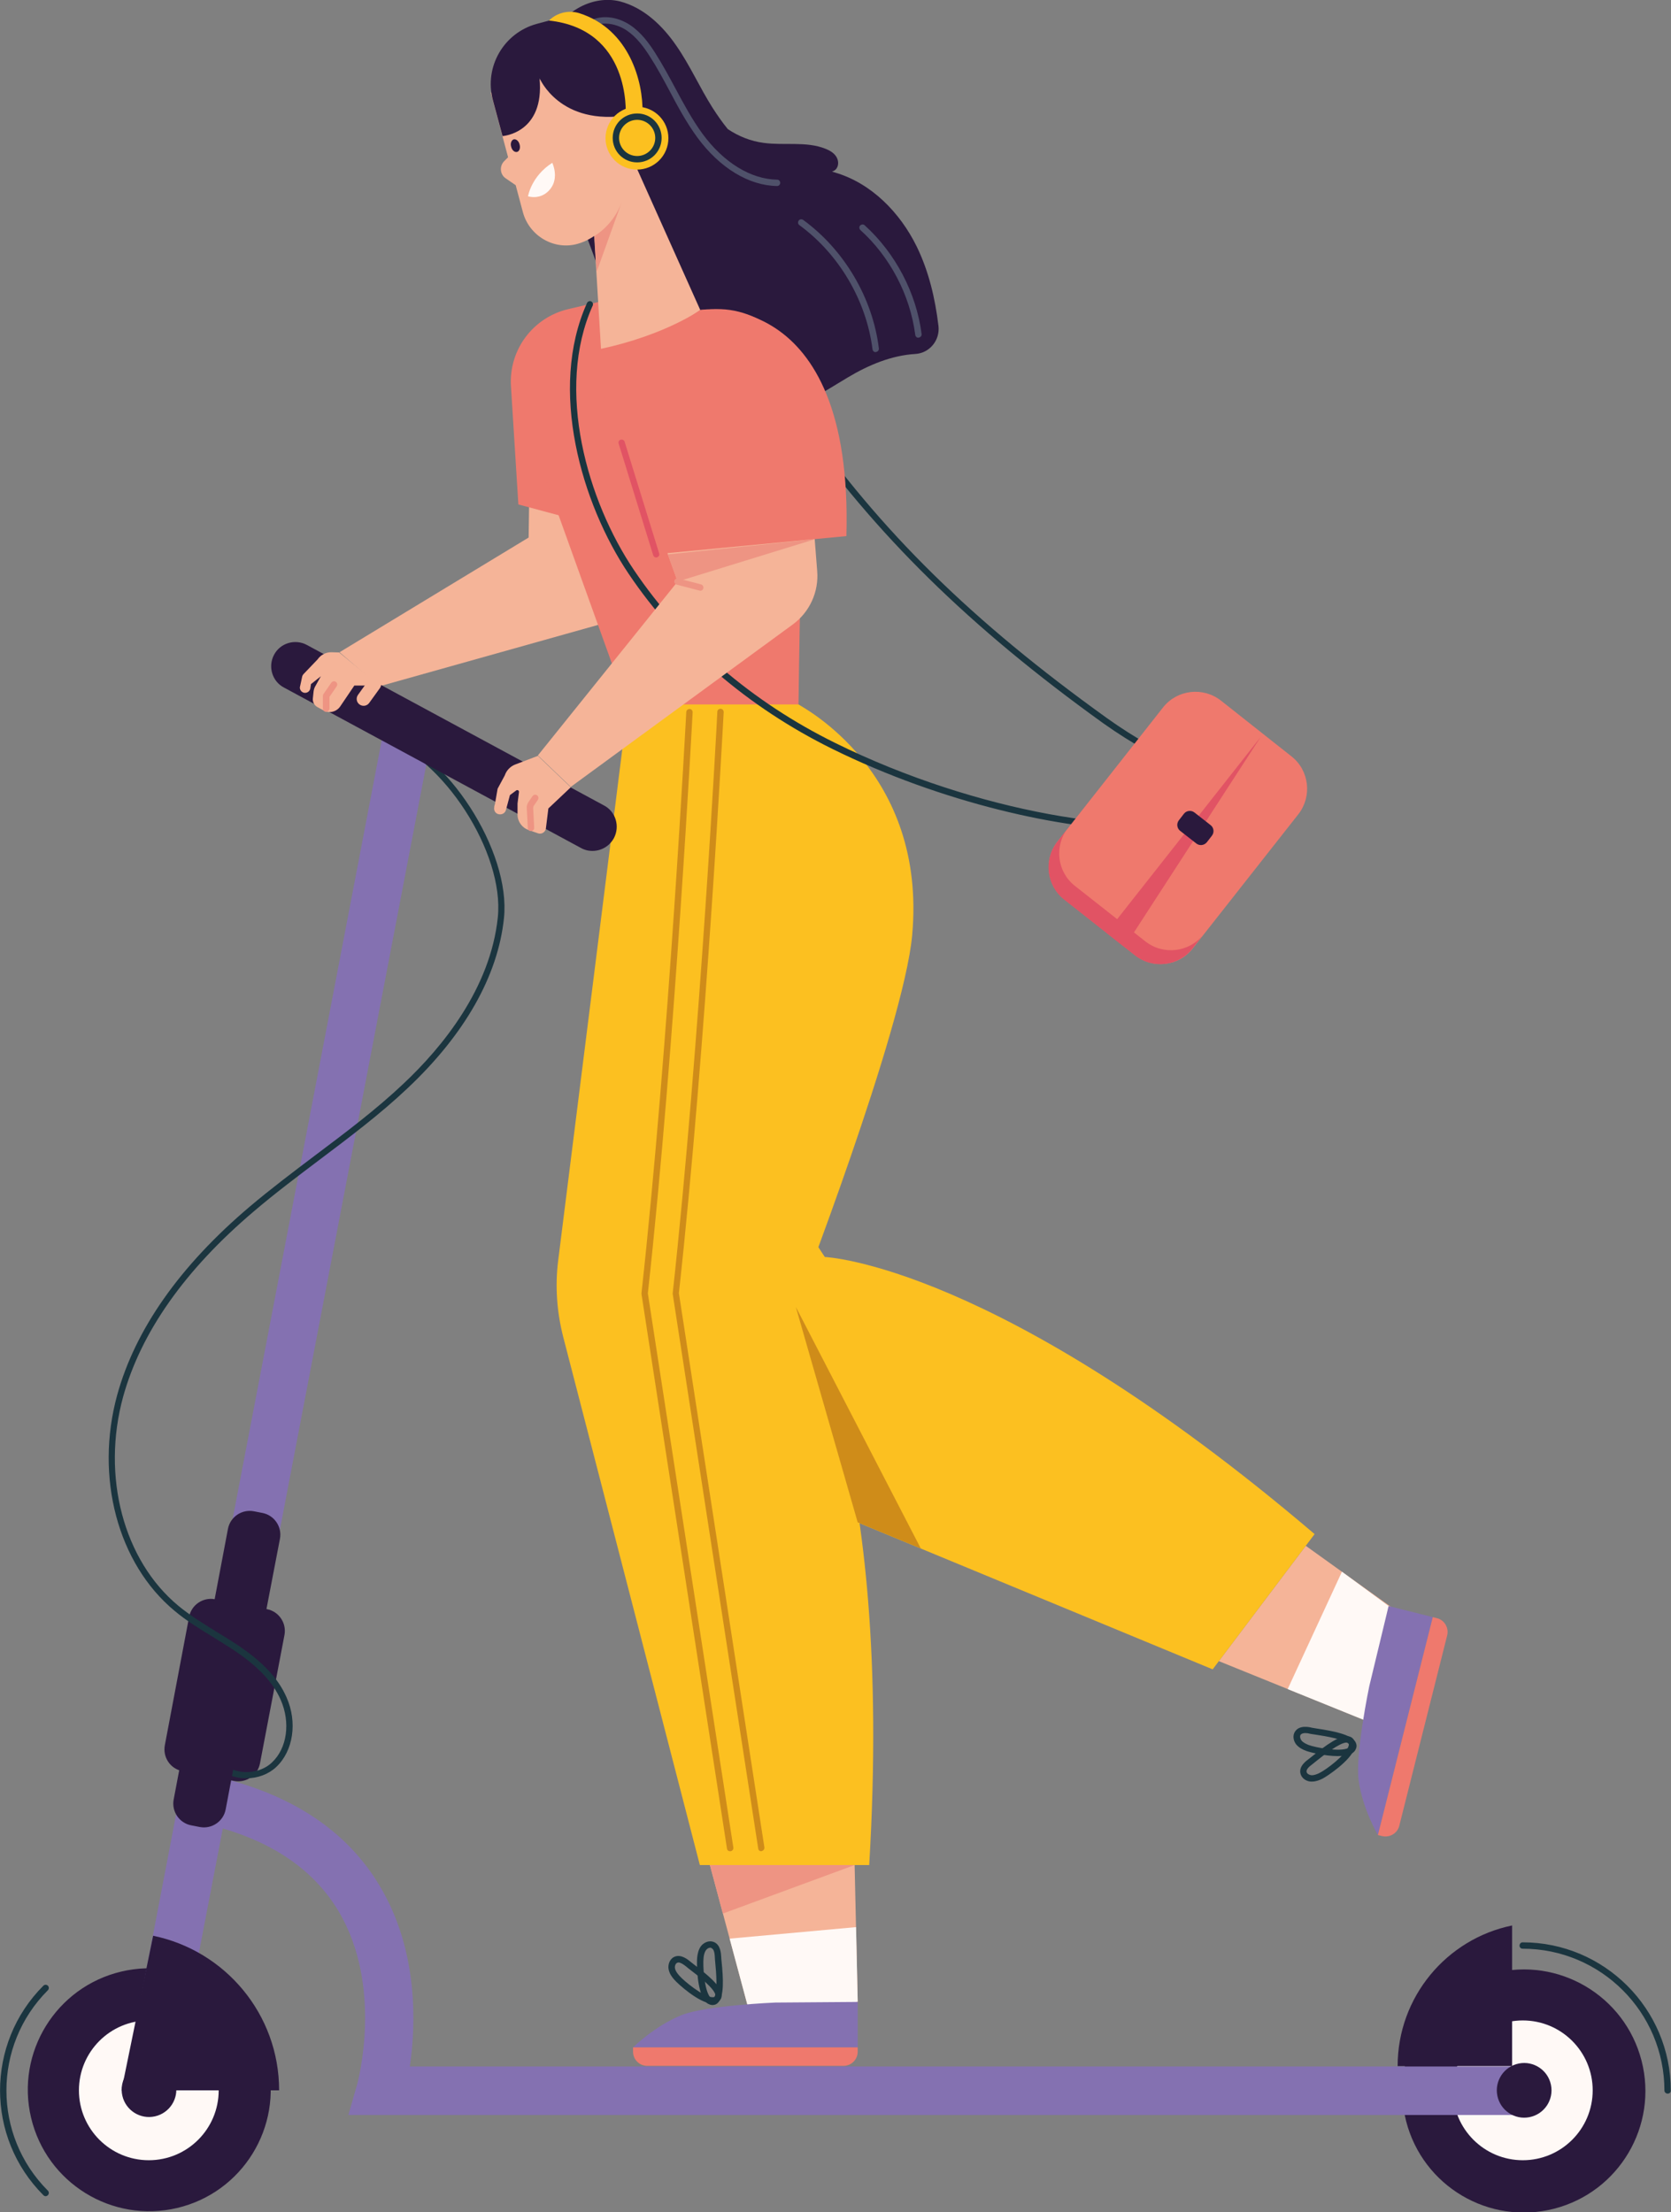 <?xml version="1.0" encoding="UTF-8"?> <!-- Generator: Adobe Illustrator 24.1.2, SVG Export Plug-In . SVG Version: 6.00 Build 0) --> <svg xmlns="http://www.w3.org/2000/svg" xmlns:xlink="http://www.w3.org/1999/xlink" id="Слой_1" x="0px" y="0px" viewBox="0 0 813 1076.1" style="enable-background:new 0 0 813 1076.1;" xml:space="preserve"><rect x="0" y="0" width="813" height="1076.1" fill="#808080" stroke="none"/> <style type="text/css"> .st0{fill:#2A193D;} .st1{fill:#F5B498;} .st2{fill:#EF796D;} .st3{fill:#FFF9F6;} .st4{fill:#1B353F;} .st5{fill:#8471B1;} .st6{fill:#FCC020;} .st7{fill:#EE9483;} .st8{fill:#CF8C19;} .st9{fill:#E15364;} .st10{fill:#4F516A;} </style> <g> <path class="st0" d="M268.9,17.7c5-12.3,19.9-20.3,32.8-17c11.5,3,20.7,11.8,27.4,21.6c6.6,9.5,11.3,20.2,17.5,30 c2.3,3.6,4.8,7.2,7.5,10.5c5.2,3.5,11.2,5.9,17.4,6.7c10.1,1.4,20.8-0.9,30.2,2.9c2,0.8,3.9,1.9,5.1,3.7c1.2,1.8,1.4,4.3,0.1,6 c-0.5,0.7-1.3,1.1-2.1,1.4c0.6,0.2,1.1,0.3,1.7,0.5c17.5,5.2,31.4,19.4,39.5,35.9c5.9,12.1,9,25.3,10.6,38.7 c0.8,6.9-4.3,13.2-11.3,13.6c-11.5,0.7-22.6,5.3-32.8,11.4c-13.9,8.3-27.8,17.9-43.8,19.7c-19,2.1-37.9-7.7-50.8-21.8 c-12.9-14.1-20.6-32.2-26.6-50.3C279.3,95.5,255,51.8,268.9,17.7z"></path> <path class="st1" d="M257.2,261.5l1.1-78.8c0.3-20.4,18.2-36,38.4-33.5l20.2,2.5c21.7,2.7,35.9,24.1,29.8,45.1l-24.1,83.9 c-2.8,9.8-10.5,17.4-20.2,20.1l-117.9,33.1l-19.3-16.6L257.2,261.5z"></path> <g> <path class="st2" d="M313.8,141.6c0,0,74.2,14.4,28.1,127.9l-89.7-24.1l-3.6-57.5c-1.1-17.6,10.6-33.4,27.8-37.5L313.8,141.6z"></path> </g> <ellipse transform="matrix(0.973 -0.23 0.23 0.973 -231.709 43.831)" class="st0" cx="72.4" cy="1016.9" rx="59.1" ry="59.1"></ellipse> <circle class="st3" cx="72.4" cy="1016.9" r="34"></circle> <ellipse transform="matrix(0.969 -0.249 0.249 0.969 -229.729 216.328)" class="st0" cx="740.9" cy="1016.9" rx="59.1" ry="59.1"></ellipse> <path class="st4" d="M811.4,1018.5c-0.9,0-1.6-0.7-1.6-1.5c0-38-30.9-69-69-69c-0.9,0-1.5-0.7-1.5-1.5c0-0.9,0.7-1.6,1.5-1.6 c39.7,0,72.1,32.3,72.1,72.1C813,1017.8,812.3,1018.5,811.4,1018.5z"></path> <path class="st4" d="M22.2,1068.4c-0.4,0-0.8-0.2-1.1-0.5C-7,1039.8-7,994.1,21.1,966c0.6-0.6,1.6-0.6,2.2,0c0.6,0.6,0.6,1.6,0,2.2 c-26.9,26.9-26.9,70.6,0,97.5c0.6,0.6,0.6,1.6,0,2.2C23,1068.2,22.6,1068.4,22.2,1068.4z"></path> <circle class="st3" cx="740.9" cy="1016.9" r="34"></circle> <path class="st5" d="M60.8,1012.6l125.4-655c1.2-6.4,7.4-10.6,13.8-9.3c6.4,1.2,10.6,7.4,9.3,13.8l-96.5,504.2 c32.8,9.1,57,26.2,71.8,50.9c19.2,31.9,17.7,68.2,14.8,88.1h543c6.5,0,11.8,5.3,11.8,11.8c0,6.5-5.3,11.8-11.8,11.8H169.5l4.3-15 c0.1-0.5,13.1-47.3-9.3-84.5c-11.4-18.9-30.2-32.3-56.1-39.9L83.9,1017c-1.1,5.6-6,9.6-11.5,9.6c-0.7,0-1.5-0.1-2.2-0.2 C63.8,1025.1,59.6,1019,60.8,1012.6z"></path> <path class="st0" d="M680,1005.1c0-33.7,23.9-61.9,55.7-68.4v68.4H680z"></path> <ellipse transform="matrix(0.975 -0.221 0.221 0.975 -222.83 41.101)" class="st0" cx="72.4" cy="1016.9" rx="13.3" ry="13.3"></ellipse> <ellipse transform="matrix(0.981 -0.196 0.196 0.981 -184.576 164.536)" class="st0" cx="740.9" cy="1016.9" rx="13.3" ry="13.3"></ellipse> <path class="st0" d="M88.7,861.6l25.2,4.8c5.8,1.1,11.5-2.7,12.6-8.6l11.9-62.4c1.1-5.8-2.7-11.5-8.6-12.6l-25.2-4.8 c-5.8-1.1-11.5,2.7-12.6,8.6L80.2,849C79.1,854.9,82.9,860.5,88.7,861.6z"></path> <path class="st4" d="M119.9,865.1c-1.5,0-3-0.1-4.4-0.4c-6-1.2-10.6-4.6-12.9-9.5c-0.4-0.8,0-1.7,0.8-2.1c0.8-0.4,1.7,0,2.1,0.8 c1.8,4,5.7,6.8,10.6,7.8c5.9,1.2,12.3-0.5,16.2-4.3c7.4-6.9,9.1-19.4,4.3-30.4c-3.8-8.7-11.1-16.4-22.8-24.2 c-3.3-2.2-6.8-4.3-10.1-6.4c-6.4-3.9-13-7.9-18.8-12.8c-27.6-22.9-38.8-65-27.9-104.9c8.8-32,30.5-62.9,64.5-91.7 c10.3-8.7,21.3-17,31.9-25c14.5-10.9,29.6-22.2,43-34.9c18.9-17.8,42.2-46.3,45.8-80.8c3.3-31.4-26.7-77.9-56.4-87.3 c-0.8-0.3-1.3-1.1-1-1.9c0.3-0.8,1.1-1.3,1.9-1c30.8,9.7,61.9,58,58.5,90.5c-2.9,28.1-19.1,56.6-46.8,82.7 c-13.5,12.8-28.6,24.1-43.2,35.1c-10.6,8-21.5,16.2-31.7,24.9c-33.6,28.5-54.9,58.8-63.6,90.2c-10.6,38.7,0.2,79.6,26.9,101.7 c5.7,4.7,12.2,8.7,18.5,12.6c3.4,2.1,6.9,4.2,10.2,6.4c12.3,8.2,19.9,16.3,23.9,25.5c5.4,12.1,3.3,26.1-5,33.9 C130.7,863.1,125.4,865.1,119.9,865.1z"></path> <polygon class="st1" points="689.4,790.8 635.3,752 593,808.1 665.3,837.4 "></polygon> <g> <path class="st6" d="M639.6,746.3C485.1,614.7,401.3,611.5,401.3,611.5l-71.5-108.7l-16.2,187.3c9,8.7,19.6,15.7,31.2,20.5 L590,812.1L639.6,746.3z"></path> </g> <polygon class="st1" points="417.3,973.8 415.8,907.3 345.4,907.3 365.6,982.6 "></polygon> <g> <path class="st2" d="M253.9,200.8L253.9,200.8c-7.7-21.5,7.2-44.5,29.9-46.3l62.5-4c23.5-1.9,47.8,18.4,46.3,41.9 c-2.8,44-4.1,150.3-4.1,150.3l-82.3,3.7C306.2,346.3,257.8,211.9,253.9,200.8z"></path> </g> <path class="st1" d="M340.7,150.8L306.3,74c11.3,4.6,20-5.7,16.4-14.4c-3.1-7.5-12.6-5.1-16.7-3.6L298.7,29l-59.9,16.1l8.4,31.4 l-1.9,1.9c-2.4,2.4-2.1,6.5,0.8,8.4l4.8,3.3l3.5,13.1c3.1,11.6,15.2,18.7,26.7,15.4c4.4-1.2,8-3.8,8-3.8l3.3,54.9 C323.9,162.9,340.7,150.8,340.7,150.8z"></path> <path class="st0" d="M312,23.4l10.7,36.3C318.4,51.2,306,56,306,56c-33.7,5.6-43.5-18-43.5-18c2.6,26.9-18,28.2-18,28.2l-4.7-17.5 c-4.3-16.1,5.2-32.7,21.4-37.1l20.2-5.4C294.5,2.7,308.2,10.3,312,23.4z"></path> <path class="st0" d="M248.7,71.4c0.4,1.7,1.7,2.8,2.9,2.5c1.1-0.3,1.7-1.9,1.2-3.6c-0.4-1.7-1.7-2.8-2.9-2.5 C248.8,68.2,248.2,69.8,248.7,71.4z"></path> <path class="st3" d="M256.9,95.5c0,0,1.5-9.7,11.8-16.3c0,0,3.5,7.2-1,12.8C263.2,97.6,256.9,95.5,256.9,95.5z"></path> <path class="st7" d="M289.2,114.8c0,0,9.3-5.1,13.4-16.8l-12.3,34.2L289.2,114.8z"></path> <g> <path class="st6" d="M422.9,907.3c12.1-202.5-35.7-271.4-35.7-271.4s52.4-135.3,56.6-180.9c7.3-79.7-53.4-110.9-55.3-112.3l0,0 h-83L271.6,613c-1.6,12.5-0.7,25.1,2.4,37.3l66.5,257H422.9z"></path> </g> <path class="st8" d="M355.2,900.6c-0.8,0-1.4-0.5-1.5-1.3l-41.6-269.8c0-0.1,0-0.3,0-0.4c13.3-120.8,21.7-281.1,21.8-282.7 c0-0.9,0.8-1.5,1.6-1.5c0.9,0,1.5,0.8,1.5,1.6c-0.1,1.6-8.5,161.8-21.8,282.7l41.6,269.6c0.1,0.8-0.4,1.6-1.3,1.8 C355.4,900.6,355.3,900.6,355.2,900.6z"></path> <path class="st8" d="M370.4,900.6c-0.8,0-1.4-0.5-1.5-1.3l-41.6-269.8c0-0.1,0-0.3,0-0.4C340.5,508.3,349,348,349,346.3 c0-0.9,0.7-1.5,1.6-1.5c0.9,0,1.5,0.8,1.5,1.6c-0.1,1.6-8.5,161.8-21.8,282.7l41.6,269.6c0.1,0.8-0.4,1.6-1.3,1.8 C370.5,900.6,370.5,900.6,370.4,900.6z"></path> <path class="st0" d="M104.3,778.7l25.2,4.8l6.7-34.9c1.1-5.8-2.7-11.5-8.6-12.6l-4.1-0.8c-5.8-1.1-11.5,2.7-12.6,8.6L104.3,778.7z"></path> <path class="st0" d="M93.1,888l4.1,0.8c5.8,1.1,11.5-2.7,12.6-8.6l4.6-24.3c1.1-5.8-2.7-11.5-8.6-12.6l-4.1-0.8 c-5.8-1.1-11.5,2.7-12.6,8.6l-4.6,24.3C83.4,881.2,87.2,886.9,93.1,888z"></path> <g> <polygon class="st8" points="387.2,635.8 417.3,740.6 448,753.3 "></polygon> </g> <path class="st4" d="M555.6,403.8c-38,0-97.4-13.2-150.7-39.5c-40.9-20.2-75.1-49.6-99-85.1c-23-34.1-39.2-89.9-20.3-131.8 c0.4-0.8,1.3-1.1,2-0.8c0.8,0.4,1.1,1.3,0.8,2c-18.4,40.8-2.5,95.4,20.1,128.8c23.6,35,57.4,64.1,97.8,84 c69.3,34.3,148.9,46.2,176.9,35.5c4.9-1.9,8.1-4.4,9.3-7.5c1.9-4.8-4.6-8.4-18.4-15.5c-9.7-5-23.1-11.9-37.4-22.1 c-65-46.7-111.1-92-149.5-146.9c-0.5-0.7-0.3-1.7,0.4-2.2c0.7-0.5,1.7-0.3,2.2,0.4c38.6,55.4,83.1,99.1,148.7,146.2 c14.1,10.1,26.8,16.7,37,21.9c14.3,7.4,22.9,11.8,19.9,19.4c-1.6,3.9-5.3,7-11.1,9.2C577.4,402.4,567.6,403.8,555.6,403.8z"></path> <path class="st1" d="M329.7,282.9l-26.6-74.2c-6.9-19.2,4.4-40,24.2-44.8l19.8-4.8c21.2-5.1,42,10,43.7,31.8l6.8,87 c0.8,10.1-3.7,19.9-11.9,25.9l-108,79l-16-15.3L329.7,282.9z"></path> <g> <path class="st2" d="M340.7,150.8c0,0,74.6-12.5,71.1,110l-92.5,8.8L295.8,217c-7.2-16.1-1.7-35,12.9-44.8L340.7,150.8z"></path> </g> <path class="st9" d="M319.3,271.2c-0.7,0-1.3-0.4-1.5-1.1l-16.8-54.3c-0.3-0.8,0.2-1.7,1-1.9c0.8-0.2,1.7,0.2,1.9,1l16.8,54.3 c0.3,0.8-0.2,1.7-1,1.9C319.6,271.2,319.5,271.2,319.3,271.2z"></path> <polygon class="st7" points="396.5,262.3 324.9,269.7 329.7,282.9 "></polygon> <path class="st7" d="M340.7,287.4c-0.1,0-0.3,0-0.4-0.1l-11.1-2.9c-0.8-0.2-1.3-1.1-1.1-1.9c0.2-0.8,1.1-1.3,1.9-1.1l11.1,2.9 c0.8,0.2,1.3,1.1,1.1,1.9C342,287,341.4,287.4,340.7,287.4z"></path> <g> <path class="st2" d="M580.3,461.4l51.4-65.3c6.8-8.7,5.3-21.3-3.3-28.1L594,340.8c-8.7-6.8-21.3-5.3-28.1,3.3l-51.4,65.3 c-6.8,8.7-5.3,21.3,3.3,28.1l34.4,27.1C560.9,471.6,573.5,470.1,580.3,461.4z"></path> </g> <path class="st9" d="M514.4,409.5l20.5-26.1l-15.3,19.4c-6.8,8.7-5.3,21.3,3.3,28.1l34.4,27.1c8.7,6.8,21.3,5.3,28.1-3.3l-5.2,6.7 c-6.8,8.7-19.4,10.2-28.1,3.3l-34.4-27.1C509.1,430.8,507.6,418.2,514.4,409.5z"></path> <polygon class="st9" points="538.3,453.8 613.3,358.6 547.1,460.7 "></polygon> <path class="st0" d="M587.2,409.7l2.4-3.1c1.3-1.6,1-4-0.6-5.2l-7.8-6.1c-1.6-1.3-4-1-5.2,0.6l-2.4,3.1c-1.3,1.6-1,4,0.6,5.2 l7.8,6.1C583.6,411.6,585.9,411.3,587.2,409.7z"></path> <polygon class="st7" points="345.4,907.3 415.8,907.3 351.7,930.9 "></polygon> <polygon class="st3" points="675.6,781.3 652.9,764.6 626.5,821.7 665.3,837.4 "></polygon> <g> <path class="st4" d="M638.3,866.7c-0.2,0-0.3,0-0.5,0c-2.2-0.1-4.6-1.6-5.1-4c-0.8-3.6,3-6.2,4.2-7.1c0.4-0.3,1-0.8,1.9-1.5 c6.2-5,13.2-10.2,17.4-9.4c1.2,0.2,2.1,0.9,2.6,1.9c0.6,1.1,0.7,2.3,0.3,3.8c-1.9,6.1-13.5,13.8-15.7,14.9 C642,866,640.2,866.7,638.3,866.7z M655.2,847.7c-3.4,0-11.4,6.3-14.5,8.8c-0.9,0.7-1.6,1.3-2,1.6c-2.2,1.6-3.2,2.8-3,3.9 c0.2,0.9,1.3,1.5,2.3,1.6c1.3,0.1,2.8-0.5,4-1.1c0,0,0,0,0,0c3.1-1.5,12.8-8.7,14.1-13c0.3-0.8,0.1-1.2,0-1.3 c-0.1-0.2-0.3-0.3-0.5-0.4C655.5,847.7,655.4,847.7,655.2,847.7z"></path> <path class="st4" d="M650.8,854.3c-6.2,0-13.6-1.9-15.2-2.5c-1.7-0.6-3.5-1.5-4.9-3.1c-1.4-1.7-2-4.5-0.5-6.5 c2.1-3,6.6-2.1,8.1-1.7c0.5,0.1,1.3,0.2,2.4,0.4c7.9,1.2,16.4,2.8,18.7,6.4c0.6,1,0.8,2.1,0.4,3.2c-0.4,1.2-1.2,2.1-2.6,2.8 C655.6,854,653.3,854.3,650.8,854.3z M635.1,843.1c-1.1,0-1.9,0.3-2.3,0.8c-0.5,0.8-0.2,2,0.4,2.8c0.9,1.1,2.3,1.7,3.5,2.2 c0,0,0,0,0,0c3.2,1.2,15.1,3.5,19.2,1.5c0.8-0.4,0.9-0.8,1-0.9c0.1-0.2,0.1-0.4-0.1-0.6c-1.7-2.7-12.5-4.4-16.5-5 c-1.2-0.2-2.1-0.3-2.6-0.4C636.6,843.2,635.8,843.1,635.1,843.1z"></path> <path class="st5" d="M666.2,820.3c0,0-6.9,33.1-5.2,45.7c1.9,14,9.4,26.7,9.4,26.7l26.7-106l-21.5-5.4L666.2,820.3z"></path> <g> <path class="st2" d="M670.4,892.7l2,0.5c3.7,0.9,7.5-1.3,8.4-5l23.3-92.6c0.9-3.7-1.3-7.5-5-8.4l-2-0.5L670.4,892.7z"></path> </g> </g> <polygon class="st3" points="416.5,937.5 355,943.1 365.6,982.6 417.3,973.8 "></polygon> <g> <path class="st4" d="M346.7,974.7c-0.1,0-0.2,0-0.3,0c-6.4-0.3-16.7-9.7-18.3-11.6c-1.2-1.3-2.4-3-2.8-5.1c-0.4-2.1,0.4-4.9,2.7-6 c3.3-1.6,6.8,1.4,7.9,2.3c0.4,0.3,1,0.8,1.9,1.5c6.3,4.8,13.1,10.3,13.3,14.6c0.1,1.2-0.3,2.2-1.2,3 C349.1,974.3,348,974.7,346.7,974.7z M330.1,954.7c-0.3,0-0.5,0.1-0.7,0.2c-0.8,0.4-1.2,1.7-1,2.6c0.2,1.3,1.2,2.6,2.1,3.6 c0,0,0,0,0,0c2.2,2.6,11.6,10.3,16.1,10.5c0.9,0,1.2-0.2,1.3-0.3c0.2-0.2,0.2-0.3,0.2-0.6c-0.2-3.2-8.8-9.8-12.1-12.3 c-0.9-0.7-1.7-1.3-2-1.6C332.3,955.4,331,954.7,330.1,954.7z"></path> <path class="st4" d="M346.7,975.4c-0.1,0-0.2,0-0.3,0c-1.2-0.1-2.4-0.7-3.3-1.8c-4.1-4.9-4.2-18.8-3.9-21.3 c0.2-1.8,0.6-3.8,1.8-5.5c1.3-1.7,3.8-3,6.2-2.1c3.5,1.3,3.6,5.9,3.7,7.4c0,0.5,0.1,1.3,0.2,2.4c0.8,7.9,1.3,16.6-1.7,19.7 C348.7,975,347.8,975.4,346.7,975.4z M345.6,947.5c-0.8,0-1.6,0.5-2.1,1.2c-0.8,1.1-1.1,2.6-1.2,3.9c0,0,0,0,0,0 c-0.4,3.4,0.3,15.5,3.2,19c0.6,0.7,1,0.7,1.1,0.7c0.2,0,0.4,0,0.6-0.2c2.2-2.3,1.2-13.2,0.8-17.2c-0.1-1.2-0.2-2.1-0.2-2.6 c-0.1-2.7-0.6-4.2-1.7-4.6C346,947.5,345.8,947.5,345.6,947.5z M340.8,952.4L340.8,952.4L340.8,952.4z"></path> <path class="st5" d="M377.2,974.2c0,0-33.8,1.4-45.6,6.1C318.5,985.6,308,996,308,996h109.3v-22.1L377.2,974.2z"></path> <g> <path class="st2" d="M308,996v2.1c0,3.8,3.1,6.9,6.9,6.9h95.5c3.8,0,6.9-3.1,6.9-6.9V996H308z"></path> </g> </g> <g> <path class="st0" d="M286.3,413.8c4.9,0.8,9.9-1.5,12.4-6.1c3-5.7,0.9-12.9-4.9-15.9l-144.6-78.1c-5.7-3-12.9-0.9-15.9,4.9 c-3,5.7-0.9,12.9,4.9,15.9l144.6,78.1C283.9,413.2,285.1,413.6,286.3,413.8z"></path> </g> <path class="st1" d="M240.8,391.2l1.3-7.5l3.5-6.5c0.8-2.4,2.7-4.4,5.1-5.3l11-4.2l16,15.3l-10.9,10.3l-1.2,9.7 c-0.2,1.8-2.1,3-3.8,2.4l-4.6-1.6c-3.2-1.1-5.4-4.1-5.4-7.5v-5.4l0.7-5.6c0.1-0.7-0.7-1.2-1.3-0.8l-3.1,2.3l-1.9,7.1 c-0.8,3.3-5.7,2.9-5.8-0.5C240.4,392.7,240.5,391.9,240.8,391.2z"></path> <path class="st7" d="M258.3,404.3c-0.8,0-1.5-0.6-1.5-1.5l-0.5-9.6c-0.1-1.1,0.2-2.1,0.8-3l2-2.9c0.5-0.7,1.4-0.9,2.2-0.4 c0.7,0.5,0.9,1.4,0.4,2.2l-2,2.9c-0.2,0.3-0.3,0.7-0.3,1.1l0.5,9.6C259.9,403.6,259.3,404.3,258.3,404.3 C258.4,404.3,258.4,404.3,258.3,404.3z"></path> <path class="st1" d="M174.9,342.7L174.9,342.7c1.5,1.1,3.6,0.8,4.7-0.7l5.2-7.2c1.1-1.5,0.8-3.6-0.7-4.7l0,0 c-1.5-1.1-3.6-0.8-4.7,0.7l-5.2,7.2C173.1,339.5,173.4,341.6,174.9,342.7z"></path> <path class="st1" d="M147,329.2c0.1-0.5,0.4-1,0.8-1.4l6.7-7c1.5-2.2,4-3.5,6.6-3.5l3.9,0.1l19.7,16.1h-12.3l-6.9,10.2 c-1.8,2.6-5.3,3.5-8.1,1.9l-3.1-1.7c-1.4-0.8-2.2-2.4-2.1-4l0.4-3.8c0.1-0.7,0.3-1.3,0.6-1.9l2.9-5.2l-4.8,3.8l-0.3,2 c-0.2,1.5-1.6,2.5-3.1,2.2l0,0c-1.3-0.3-2.1-1.5-2-2.7C146.3,332.4,146.8,330.4,147,329.2z"></path> <path class="st7" d="M158.7,346.3c-0.9,0-1.6-0.7-1.6-1.6v-6.2c0-0.3,0.1-0.6,0.3-0.9l3.8-5.5c0.5-0.7,1.5-0.9,2.2-0.4 c0.7,0.5,0.9,1.5,0.4,2.2l-3.5,5.1v5.7C160.2,345.6,159.5,346.3,158.7,346.3z"></path> <path class="st10" d="M378.1,90.5C378.1,90.5,378.1,90.5,378.1,90.5c-13.8-0.2-27.9-8.8-38.8-23.6c-5.2-7.1-9.5-15-13.5-22.6 c-3-5.6-6.1-11.4-9.6-16.8c-2.8-4.4-6.4-9.4-11.3-12.7c-5-3.3-10.9-4.2-15.5-2.4c-0.8,0.3-1.7-0.1-2-0.9c-0.3-0.8,0.1-1.7,0.9-2 c5.6-2.2,12.4-1.2,18.3,2.7c5.4,3.6,9.2,8.9,12.2,13.6c3.5,5.5,6.7,11.4,9.7,17c4,7.5,8.2,15.3,13.3,22.3 c10.3,14,23.5,22.1,36.3,22.3c0.9,0,1.5,0.7,1.5,1.6C379.6,89.8,378.9,90.5,378.1,90.5z"></path> <path class="st10" d="M446.8,164.3c-0.8,0-1.4-0.6-1.5-1.4c-2.5-19.3-12.2-37.9-26.7-51c-0.6-0.6-0.7-1.6-0.1-2.2 c0.6-0.6,1.6-0.7,2.2-0.1c15,13.6,25.1,32.9,27.7,52.9c0.1,0.8-0.5,1.6-1.3,1.7C446.9,164.3,446.9,164.3,446.8,164.3z"></path> <path class="st10" d="M426,171.3c-0.8,0-1.4-0.6-1.5-1.4c-3-23.7-16.3-46.3-35.6-60.4c-0.7-0.5-0.8-1.5-0.3-2.2 c0.5-0.7,1.5-0.8,2.2-0.3c20,14.6,33.8,38,36.8,62.5c0.1,0.8-0.5,1.6-1.3,1.7C426.1,171.3,426,171.3,426,171.3z"></path> <g> <path class="st6" d="M312.6,54.5c0.3-14.3-6.1-40.3-30.8-48.1c-5.2-1.6-10.9-0.2-14.7,3.6l0,0c39.7,4.3,37.4,44.7,37.3,46.2 L312.6,54.5z"></path> </g> <path class="st0" d="M74.5,941.7c35,7.2,61.3,38.1,61.3,75.2H59.1L74.5,941.7z"></path> <ellipse transform="matrix(0.386 -0.922 0.922 0.386 128.38 327.135)" class="st6" cx="310" cy="67.1" rx="15.3" ry="15.3"></ellipse> <path class="st4" d="M310,79c-6.6,0-11.9-5.3-11.9-11.9s5.3-11.9,11.9-11.9c6.6,0,11.9,5.3,11.9,11.9S316.6,79,310,79z M310,58.3 c-4.8,0-8.8,3.9-8.8,8.8c0,4.8,3.9,8.8,8.8,8.8c4.8,0,8.8-3.9,8.8-8.8C318.8,62.3,314.9,58.3,310,58.3z"></path> </g> </svg> 